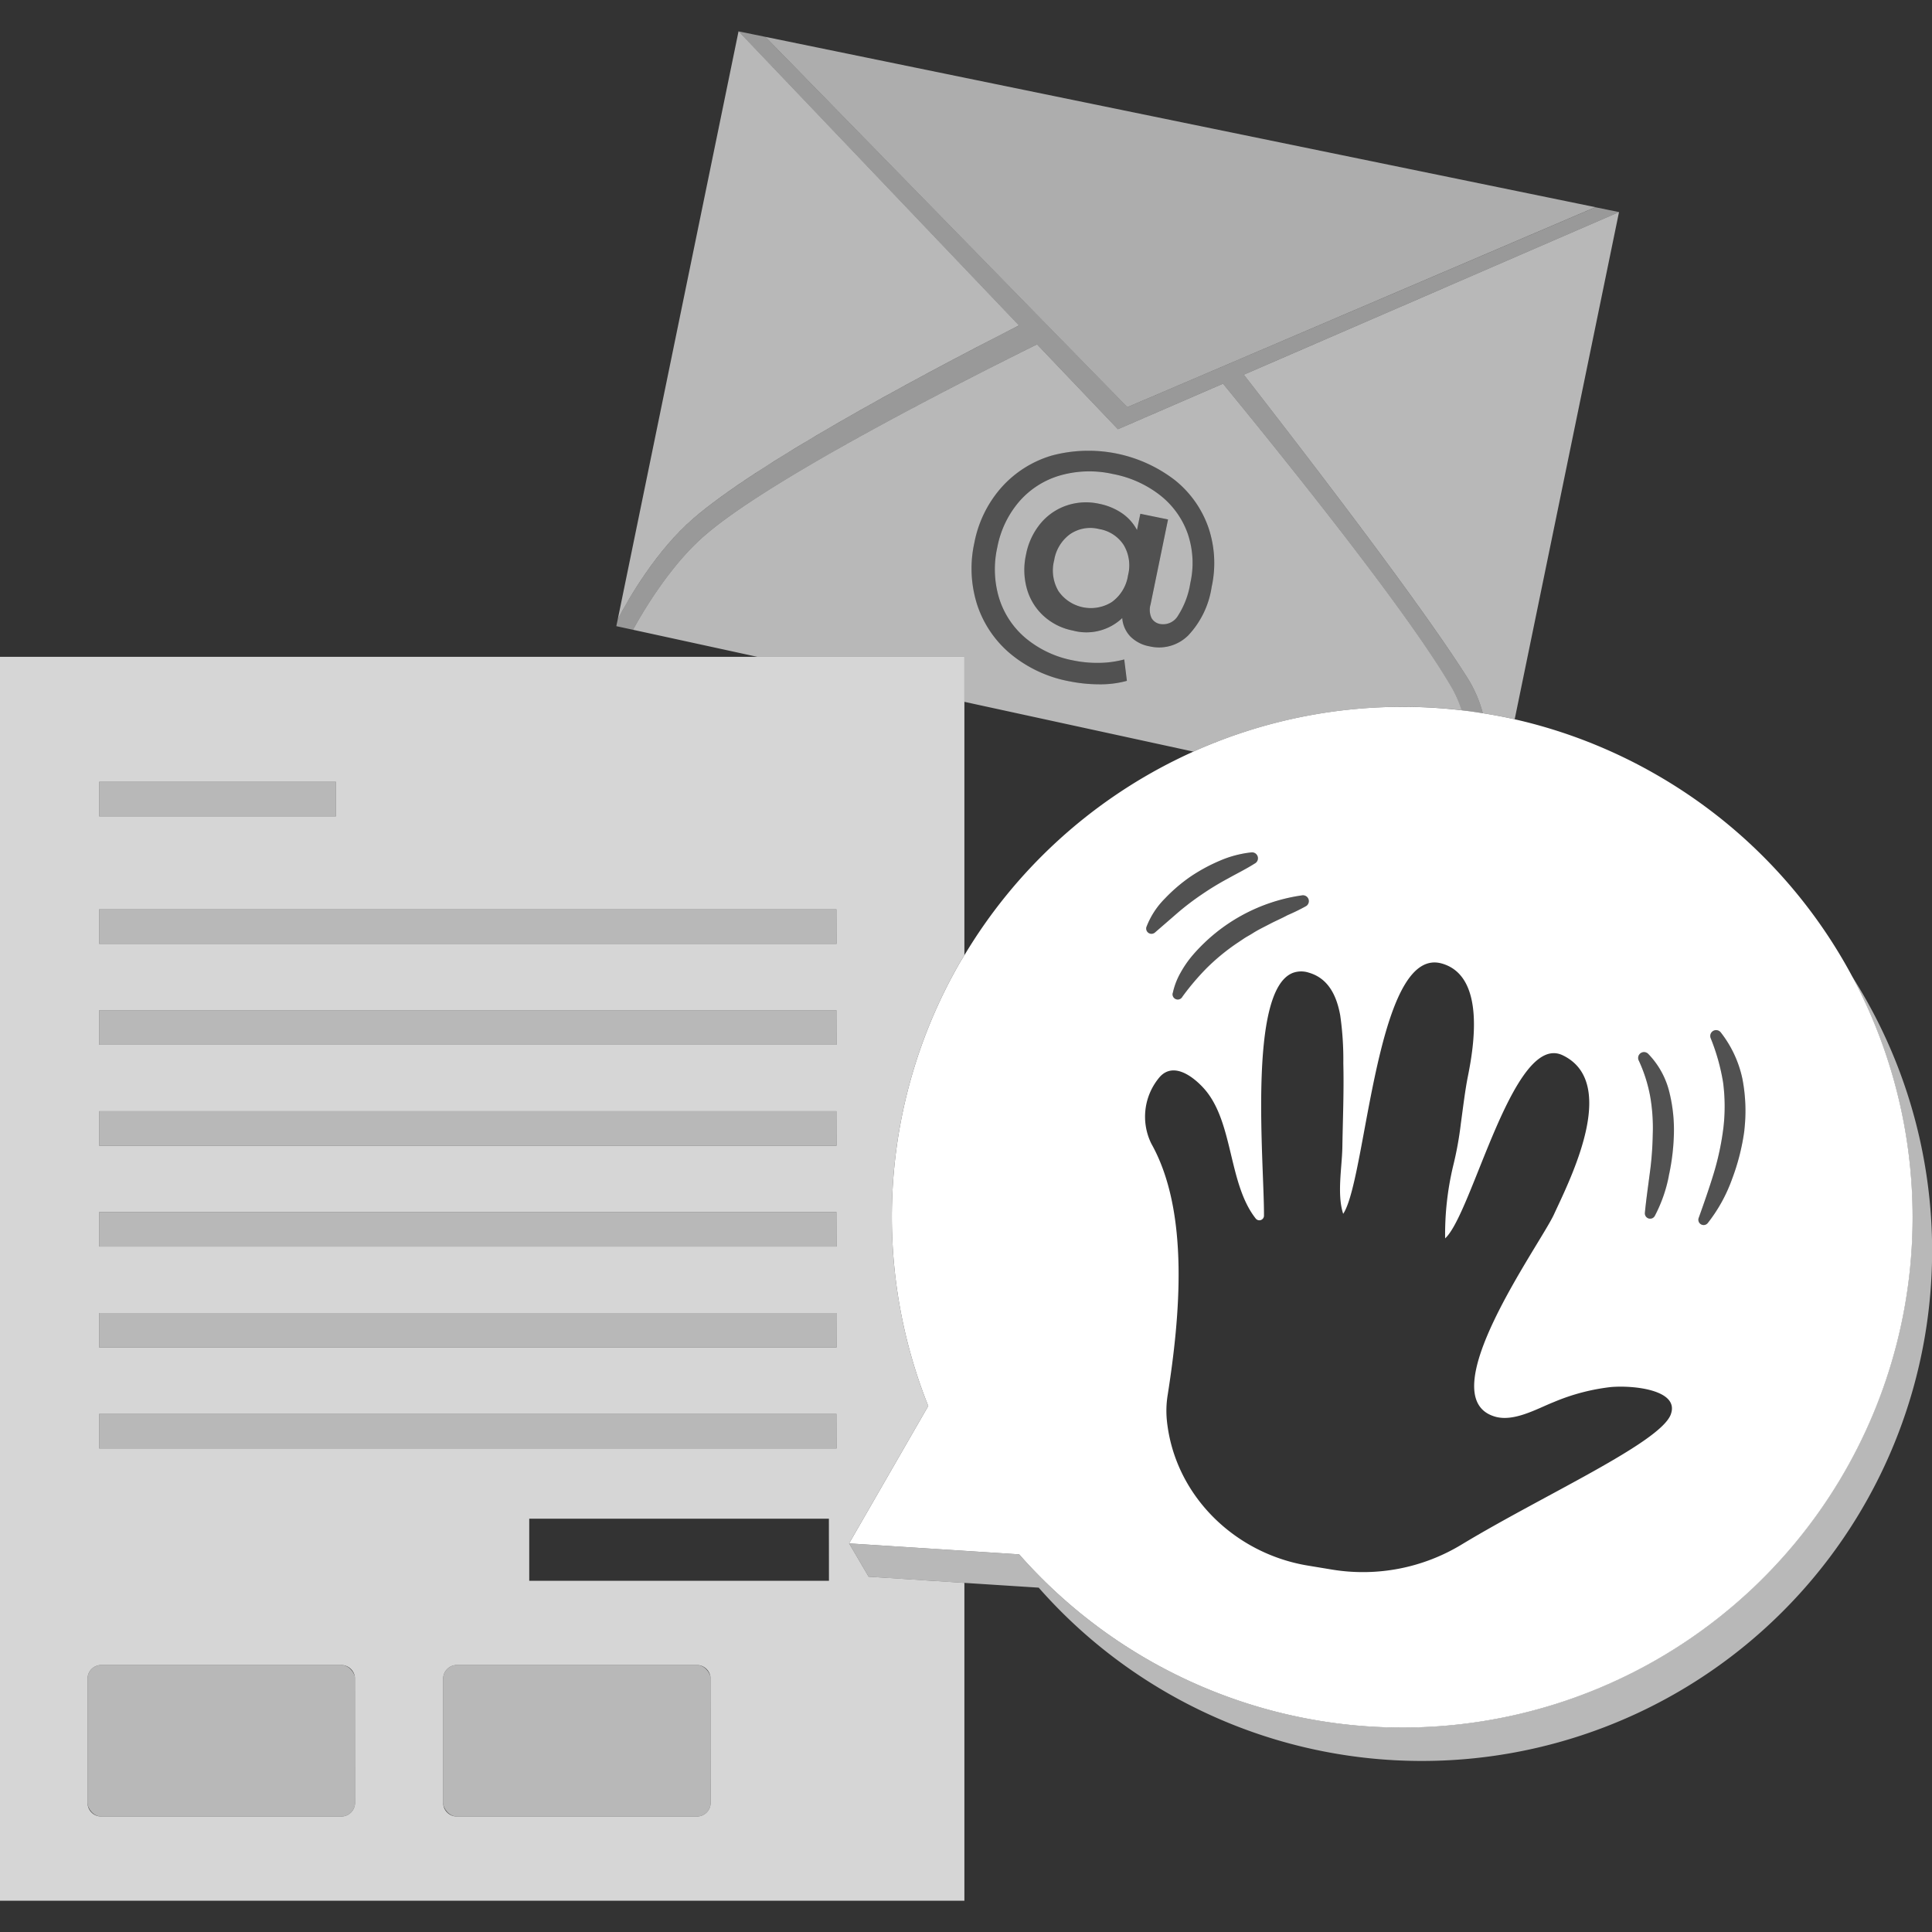 <svg viewBox="0 0 300 300" xmlns="http://www.w3.org/2000/svg"><rect x="0" y="0" width="300" height="300" fill="#333333" stroke="none"/><g fill="#fff"><path d="m 257.28 120.34 a 79.21 79.21 0 0 0 -22.08 -8.65 c -1.65 -.37 -3.3 -.68 -4.95 -.94 -1.1 -.18 -2.2 -.34 -3.3 -.46 a 79.27 79.27 0 0 0 -77.2 38.04 c -.22 .37 -.46 .73 -.68 1.11 a 79.08 79.08 0 0 0 -4.93 68.88 l -12.29 21.34 17.9 1.15 8.51 .55 a 79.24 79.24 0 1 0 99.02 -121.02 z m -79.25 23.57 a 12.63 12.63 0 0 1 2.86 -4.39 25.53 25.53 0 0 1 3.93 -3.37 27.06 27.06 0 0 1 4.53 -2.47 16.87 16.87 0 0 1 4.95 -1.32 .92 .92 0 0 1 .59 1.7 l -.04 .02 c -1.39 .88 -2.81 1.57 -4.18 2.34 a 43.65 43.65 0 0 0 -4 2.43 41.38 41.38 0 0 0 -3.72 2.82 l -3.54 3.07 -.07 .06 a .82 .82 0 0 1 -1.31 -.9 z m 4.07 10.33 a 11.08 11.08 0 0 1 1.22 -3.2 16.32 16.32 0 0 1 1.91 -2.75 27.51 27.51 0 0 1 16.96 -9.26 .91 .91 0 0 1 .57 1.7 l -.06 .03 c -.92 .51 -1.85 .95 -2.79 1.36 -.9 .49 -1.84 .88 -2.73 1.35 s -1.81 .9 -2.65 1.44 c -.42 .27 -.87 .5 -1.29 .77 l -1.24 .83 a 32.79 32.79 0 0 0 -4.58 3.77 38.99 38.99 0 0 0 -3.81 4.48 l -.07 .11 a .81 .81 0 0 1 -1.45 -.64 z m 77.34 65.39 c -1.65 4.41 -19.78 12.53 -32.44 20.18 a 29.55 29.55 0 0 1 -20.13 3.92 l -3.81 -.63 c -11.45 -1.9 -20.69 -11 -21.87 -22.54 a 15.35 15.35 0 0 1 .13 -3.97 c 1.89 -12.03 3.44 -28.36 -2.54 -39 a 9.48 9.48 0 0 1 1.34 -10.4 c 2.27 -2.45 5.47 .29 6.89 1.9 4.55 5.16 3.69 14.71 7.99 20.14 a .72 .72 0 0 0 1.27 -.44 c .05 -8.09 -2.57 -34.98 4.48 -37.72 a 3.79 3.79 0 0 1 2.47 -.04 c 3.06 .88 4.34 3.6 4.89 6.64 a 48.26 48.26 0 0 1 .48 7.44 c .11 4.36 -.08 8.72 -.15 13.07 -.06 3.11 -.86 7.3 .13 10.3 2 -2.97 3.32 -15.21 5.8 -25.2 2.05 -8.27 4.88 -15 9.54 -13.66 6.71 1.93 5 12.67 4.03 17.48 -.42 2.08 -.74 4.74 -1.1 7.37 a 53.6 53.6 0 0 1 -1.22 6.67 45.75 45.75 0 0 0 -1.22 11.15 c 1.82 -1.64 4.05 -7.86 6.6 -14.09 3.36 -8.2 7.3 -16.44 11.67 -14.33 8.36 4.04 1.84 17.84 -1 23.9 l -.38 .82 c -2.21 4.77 -19.43 28.42 -9.12 31.39 2.93 .84 6.49 -1.23 9.11 -2.27 a 32.1 32.1 0 0 1 8.86 -2.33 c 3.66 -.31 10.69 .5 9.3 4.24 z m -.32 -36.95 a 22.42 22.42 0 0 1 -2.16 6.12 .82 .82 0 0 1 -1.54 -.47 v -.04 c .2 -2.06 .5 -4.11 .76 -6.12 a 50.47 50.47 0 0 0 .46 -6.04 28.44 28.44 0 0 0 -.4 -5.89 23.19 23.19 0 0 0 -1.75 -5.51 l -.03 -.06 a .91 .91 0 0 1 1.46 -1.04 12.89 12.89 0 0 1 3.29 5.93 24.37 24.37 0 0 1 .71 6.63 34.42 34.42 0 0 1 -.81 6.49 z m 11.75 -7.18 a 34.29 34.29 0 0 1 -1.93 7.62 24.27 24.27 0 0 1 -3.78 6.82 .82 .82 0 0 1 -1.4 -.79 l .02 -.05 c .82 -2.3 1.64 -4.63 2.34 -6.94 a 42.56 42.56 0 0 0 1.49 -7.04 28.44 28.44 0 0 0 -.05 -7.05 31.97 31.97 0 0 0 -1.91 -6.82 l -.03 -.08 a .91 .91 0 0 1 1.57 -.87 17.57 17.57 0 0 1 3.37 7.22 26.25 26.25 0 0 1 .3 7.98 z"/><path d="m 0 101.99 v 193.15 h 149.75 v -49.35 l -14.87 -.96 -3.03 -5.17 12.29 -21.34 a 79.07 79.07 0 0 1 4.93 -68.88 c .21 -.38 .46 -.74 .68 -1.11 v -46.34 z m 15.4 19.41 h 36.76 v 5.36 h -36.76 z m 39.73 158.53 a 2.14 2.14 0 0 1 -2.14 2.14 h -37.26 a 2.14 2.14 0 0 1 -2.14 -2.14 v -19.25 a 2.14 2.14 0 0 1 2.14 -2.14 h 37.25 a 2.14 2.14 0 0 1 2.14 2.14 z m 55.22 0 a 2.14 2.14 0 0 1 -2.14 2.14 h -37.26 a 2.14 2.14 0 0 1 -2.14 -2.14 v -19.25 a 2.14 2.14 0 0 1 2.14 -2.14 h 37.25 a 2.14 2.14 0 0 1 2.14 2.14 z m 18.37 -34.47 h -46.54 v -9.64 h 46.53 z m 1.18 -20.55 h -114.5 v -5.36 h 114.49 z m 0 -15.67 h -114.5 v -5.36 h 114.49 z m 0 -15.67 h -114.5 v -5.36 h 114.49 z m 0 -15.67 h -114.5 v -5.36 h 114.49 z m 0 -15.67 h -114.5 v -5.36 h 114.49 z m 0 -15.67 h -114.5 v -5.36 h 114.49 z" opacity=".8"/><path d="m 164.06 51.97 l 11 11.25 13.21 -5.64 3.3 -1.41 56.16 -24 -128.89 -26.45 42.34 43.31 z" opacity=".6"/><path d="m 286.39 228.55 a 79.23 79.23 0 0 1 -128.13 12.81 l -8.51 -.55 -17.9 -1.15 3.03 5.17 14.87 .96 11.54 .74 a 79.23 79.23 0 0 0 126.25 -95 79.17 79.17 0 0 1 -1.15 77.02 z" opacity=".65"/><path d="m 249.69 32.58 l -1.96 -.4 -56.15 23.99 -3.3 1.41 -13.21 5.64 -11 -11.25 -2.88 -2.94 -42.35 -43.31 -1.96 -.4 -2.2 -.45 43.54 45.67 c -17.31 8.84 -40.66 21.47 -50.54 29.96 -5.73 4.93 -10.04 12.4 -11.75 15.64 l -.23 1.09 2.59 .56 c 1.7 -3.08 5.95 -10.2 11.31 -14.79 9.37 -8.01 34.39 -21.06 51.43 -29.53 l 12.56 13.18 16.32 -7.07 c 11.97 14.62 29.5 36.64 35.67 47.5 a 17.78 17.78 0 0 1 1.37 3.21 c 1.1 .13 2.2 .29 3.3 .46 a 20.1 20.1 0 0 0 -2.11 -5.05 c -6.58 -10.55 -22.96 -32.04 -35 -47.52 l 58.26 -25.25 z" opacity=".5"/><path d="m 181.36 80.66 l -4.3 -.88 -.52 2.52 a 7.34 7.34 0 0 0 -2.35 -2.62 9.61 9.61 0 0 0 -3.56 -1.46 9.38 9.38 0 0 0 -5.03 .28 9.02 9.02 0 0 0 -4.05 2.8 10.71 10.71 0 0 0 -2.24 4.81 10.89 10.89 0 0 0 .15 5.36 8.98 8.98 0 0 0 2.61 4.19 9.39 9.39 0 0 0 4.51 2.24 8.08 8.08 0 0 0 7.67 -1.94 4.63 4.63 0 0 0 1.27 2.87 5.56 5.56 0 0 0 2.96 1.52 6.42 6.42 0 0 0 6.05 -1.73 13.97 13.97 0 0 0 3.6 -7.48 17.17 17.17 0 0 0 -.51 -9.24 16.28 16.28 0 0 0 -5.21 -7.37 22.02 22.02 0 0 0 -19.12 -3.8 16.84 16.84 0 0 0 -7.82 4.96 18.09 18.09 0 0 0 -4.18 8.57 18.45 18.45 0 0 0 .43 9.62 16.72 16.72 0 0 0 5.18 7.65 20.05 20.05 0 0 0 9.13 4.26 23.59 23.59 0 0 0 4.65 .47 15.38 15.38 0 0 0 4.29 -.54 l -.41 -3.32 a 15.96 15.96 0 0 1 -3.93 .53 18.53 18.53 0 0 1 -3.95 -.37 16.26 16.26 0 0 1 -7.38 -3.43 13.22 13.22 0 0 1 -4.16 -6.21 15.54 15.54 0 0 1 -.29 -7.94 15.26 15.26 0 0 1 3.4 -7.1 13.29 13.29 0 0 1 6.33 -4.06 16.58 16.58 0 0 1 8.21 -.23 16.98 16.98 0 0 1 7.39 3.34 13.15 13.15 0 0 1 4.25 5.96 14.13 14.13 0 0 1 .39 7.64 13.12 13.12 0 0 1 -1.9 5.04 2.68 2.68 0 0 1 -2.79 1.3 1.91 1.91 0 0 1 -1.33 -.92 3.02 3.02 0 0 1 -.15 -2.13 z m -6.19 8.71 a 6.26 6.26 0 0 1 -2.53 4.15 6.12 6.12 0 0 1 -8.27 -1.72 6.31 6.31 0 0 1 -.67 -4.78 5.87 5.87 0 1 1 11.48 2.35 z" opacity=".15"/><path d="m 202.19 139.04 a 27.83 27.83 0 0 0 -12.05 4.8 26.25 26.25 0 0 0 -4.91 4.46 16.31 16.31 0 0 0 -1.91 2.75 11.08 11.08 0 0 0 -1.22 3.2 .81 .81 0 0 0 1.45 .64 l .07 -.11 a 38.99 38.99 0 0 1 3.81 -4.48 32.79 32.79 0 0 1 4.58 -3.77 l 1.24 -.83 c .42 -.27 .86 -.5 1.29 -.77 .84 -.55 1.76 -.96 2.65 -1.44 s 1.83 -.86 2.73 -1.35 c .93 -.42 1.86 -.86 2.79 -1.36 l .06 -.03 a .91 .91 0 0 0 -.57 -1.7 z" opacity=".15"/><path d="m 186.67 138.86 a 43.65 43.65 0 0 1 4 -2.43 c 1.37 -.77 2.79 -1.46 4.18 -2.34 l .04 -.02 a .92 .92 0 0 0 -.59 -1.7 16.87 16.87 0 0 0 -4.95 1.32 27.06 27.06 0 0 0 -4.53 2.47 25.53 25.53 0 0 0 -3.93 3.37 12.63 12.63 0 0 0 -2.86 4.39 .82 .82 0 0 0 1.31 .9 l .07 -.06 3.54 -3.07 a 41.42 41.42 0 0 1 3.72 -2.83 z" opacity=".15"/><path d="m 255.93 163.64 a .91 .91 0 0 0 -1.46 1.04 l .03 .06 a 23.16 23.16 0 0 1 1.75 5.51 28.44 28.44 0 0 1 .4 5.89 50.64 50.64 0 0 1 -.46 6.04 c -.27 2.02 -.57 4.06 -.76 6.12 v .04 a .82 .82 0 0 0 1.54 .47 22.43 22.43 0 0 0 2.16 -6.12 34.38 34.38 0 0 0 .81 -6.48 24.37 24.37 0 0 0 -.71 -6.63 12.9 12.9 0 0 0 -3.3 -5.94 z" opacity=".15"/><path d="m 267.19 160.3 a .91 .91 0 0 0 -1.57 .87 l .03 .08 a 31.96 31.96 0 0 1 1.91 6.82 28.43 28.43 0 0 1 .05 7.05 42.68 42.68 0 0 1 -1.49 7.04 c -.7 2.31 -1.53 4.64 -2.34 6.94 l -.02 .05 a .82 .82 0 0 0 1.4 .79 24.3 24.3 0 0 0 3.78 -6.82 34.22 34.22 0 0 0 1.93 -7.62 26.24 26.24 0 0 0 -.31 -7.97 17.58 17.58 0 0 0 -3.37 -7.23 z" opacity=".15"/><path d="m 228.14 105.7 a 20.1 20.1 0 0 1 2.11 5.05 c 1.65 .26 3.31 .57 4.95 .94 l 16.2 -78.76 -58.26 25.25 c 12.04 15.48 28.43 36.97 35 47.52 z" opacity=".65"/><path d="m 189.91 59.58 l -16.32 7.07 -12.56 -13.18 c -17.04 8.46 -42.07 21.52 -51.43 29.53 -5.36 4.58 -9.61 11.7 -11.31 14.79 l 19.3 4.2 h 32.16 v 6.99 l 35.56 7.73 a 79.52 79.52 0 0 1 41.65 -6.43 17.88 17.88 0 0 0 -1.37 -3.21 c -6.18 -10.86 -23.71 -32.88 -35.68 -47.49 z m -1.77 31.57 a 13.96 13.96 0 0 1 -3.6 7.48 6.42 6.42 0 0 1 -6.05 1.73 5.56 5.56 0 0 1 -2.96 -1.52 4.63 4.63 0 0 1 -1.27 -2.87 8.08 8.08 0 0 1 -7.67 1.94 9.39 9.39 0 0 1 -4.51 -2.24 8.98 8.98 0 0 1 -2.61 -4.19 10.89 10.89 0 0 1 -.15 -5.37 10.71 10.71 0 0 1 2.24 -4.81 9.03 9.03 0 0 1 4.05 -2.8 9.38 9.38 0 0 1 5.03 -.28 9.62 9.62 0 0 1 3.56 1.46 7.34 7.34 0 0 1 2.35 2.62 l .52 -2.52 4.3 .88 -2.71 13.18 a 3.02 3.02 0 0 0 .15 2.13 1.91 1.91 0 0 0 1.33 .92 2.68 2.68 0 0 0 2.79 -1.31 13.12 13.12 0 0 0 1.9 -5.04 14.13 14.13 0 0 0 -.39 -7.64 13.15 13.15 0 0 0 -4.25 -5.96 16.99 16.99 0 0 0 -7.39 -3.34 16.59 16.59 0 0 0 -8.21 .23 13.3 13.3 0 0 0 -6.33 4.05 15.27 15.27 0 0 0 -3.4 7.1 15.54 15.54 0 0 0 .29 7.94 13.23 13.23 0 0 0 4.16 6.21 16.27 16.27 0 0 0 7.38 3.43 18.53 18.53 0 0 0 3.95 .37 15.96 15.96 0 0 0 3.93 -.53 l .41 3.32 a 15.38 15.38 0 0 1 -4.29 .54 23.59 23.59 0 0 1 -4.65 -.47 20.06 20.06 0 0 1 -9.13 -4.26 16.71 16.71 0 0 1 -5.18 -7.64 18.46 18.46 0 0 1 -.43 -9.62 18.09 18.09 0 0 1 4.19 -8.57 16.85 16.85 0 0 1 7.82 -4.96 22.02 22.02 0 0 1 19.12 3.81 16.28 16.28 0 0 1 5.21 7.37 17.18 17.18 0 0 1 .5 9.23 z" opacity=".65"/><path d="m 170.67 82.14 a 5.62 5.62 0 0 0 -4.49 .8 6.2 6.2 0 0 0 -2.49 4.07 6.31 6.31 0 0 0 .67 4.78 6.12 6.12 0 0 0 8.27 1.71 6.26 6.26 0 0 0 2.53 -4.15 6.14 6.14 0 0 0 -.7 -4.75 5.68 5.68 0 0 0 -3.79 -2.46 z" opacity=".65"/><path d="m 107.68 80.49 c 9.88 -8.49 33.23 -21.12 50.54 -29.96 l -43.54 -45.67 -18.75 91.28 c 1.71 -3.25 6.02 -10.72 11.75 -15.65 z" opacity=".65"/><path d="m 15.4 121.4 h 36.76 v 5.36 h -36.76 z" opacity=".65"/><path d="m 15.4 141.2 h 114.5 v 5.36 h -114.5 z" opacity=".65"/><path d="m 15.4 156.87 h 114.5 v 5.36 h -114.5 z" opacity=".65"/><path d="m 15.4 172.54 h 114.5 v 5.36 h -114.5 z" opacity=".65"/><path d="m 15.4 188.21 h 114.5 v 5.36 h -114.5 z" opacity=".65"/><path d="m 15.4 219.55 h 114.5 v 5.36 h -114.5 z" opacity=".65"/><path d="m 15.4 203.88 h 114.5 v 5.36 h -114.5 z" opacity=".65"/><rect height="23.53" opacity=".65" rx="2.14" width="41.54" x="13.59" y="258.54"/><rect height="23.53" opacity=".65" rx="2.14" width="41.54" x="68.81" y="258.54"/></g></svg>